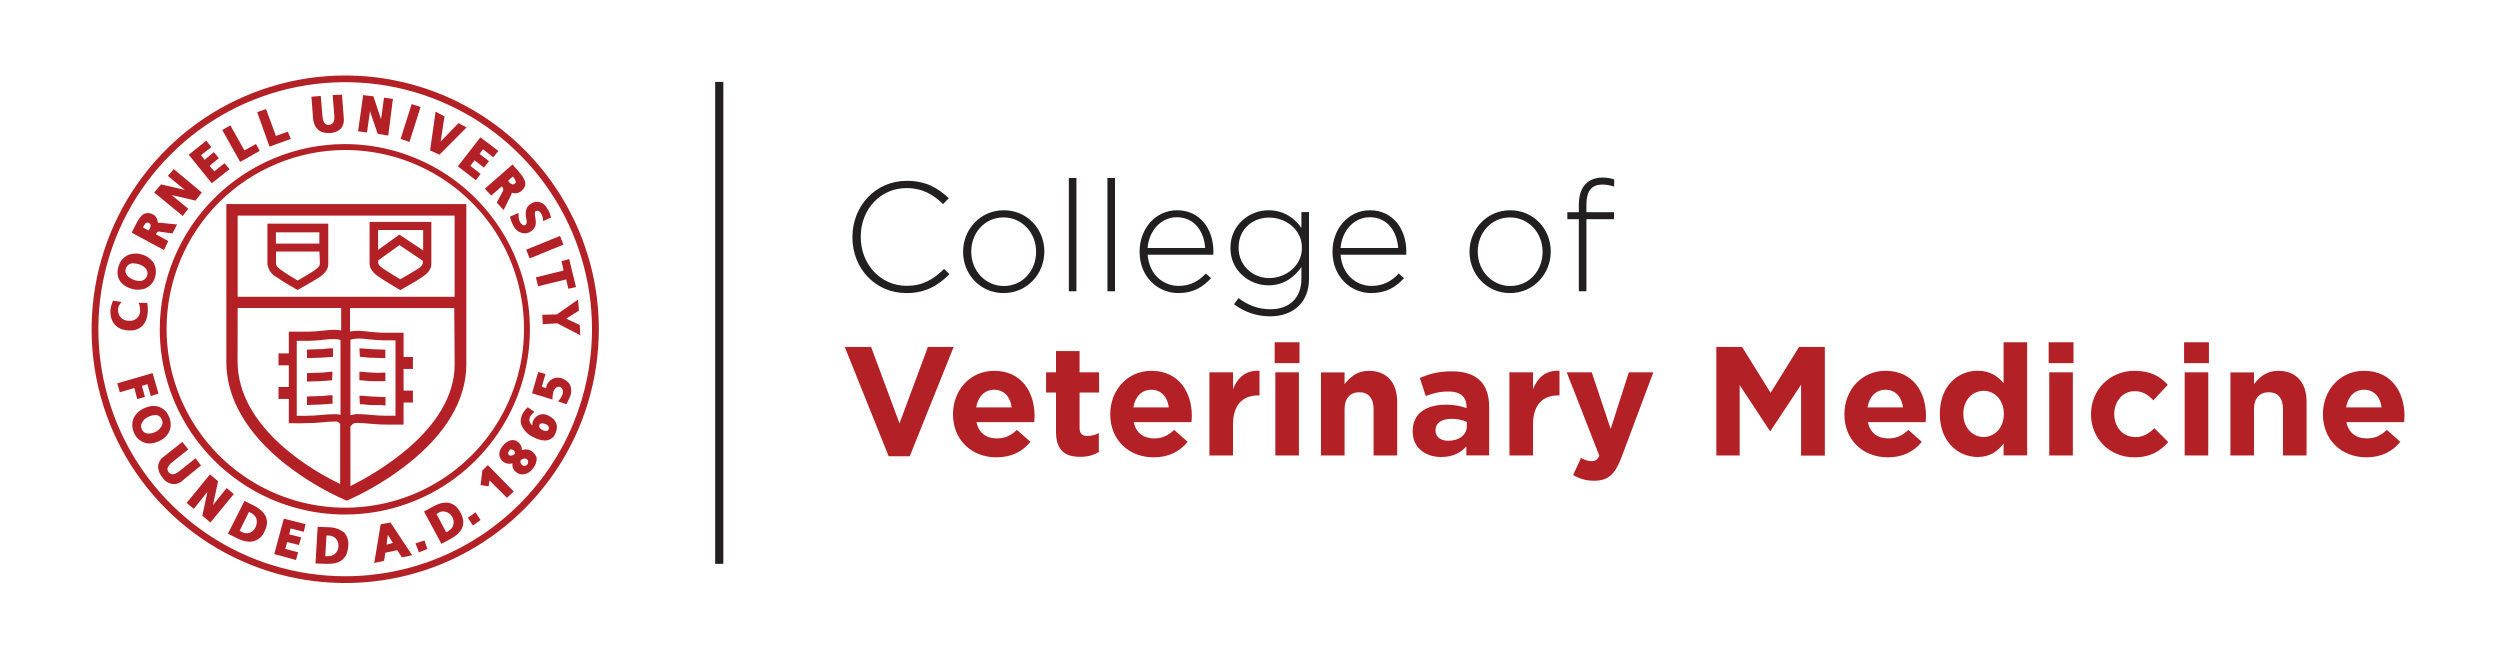 <?xml version="1.0" encoding="UTF-8"?>
<svg enable-background="new 0 0 300 80" version="1.1" viewBox="0 0 300 80" xml:space="preserve" xmlns="http://www.w3.org/2000/svg">
<style type="text/css">
	.st0{fill:#B32025;}
	.st1{fill:none;stroke:#231F20;stroke-width:0.976;stroke-miterlimit:10;}
	.st2{fill:#231F20;}
</style>
<path class="st0" d="m34.29 55.73c2.17 1.69 4.54 3.12 7.05 4.24l0.26 0.1 0.26-0.1c2.49-1.13 4.84-2.55 7-4.24 4.65-3.63 7.1-7.77 7.1-12.01v-19.23h-28.8v18.91c-0.02 4.34 2.43 8.63 7.13 12.33zm6.58-5.93c-0.16-0.06-0.34-0.1-0.51-0.1h-0.05c-0.71 0-1.23 0.05-1.8 0.1s-1.13 0.1-1.94 0.1h-0.96v-9h1.43c0.45 0 0.97-0.05 1.53-0.1 0.31-0.05 0.66-0.05 1.02-0.1 0.37-0.03 0.75-0.02 1.12 0.05 0.05 0 0.1 0.05 0.15 0.05v9zm13.69-6.08c0 7.87-9.65 13.18-12.51 14.61v-7.17l0.15-0.15c0.06-0.08 0.14-0.14 0.23-0.19 0.09-0.04 0.19-0.07 0.29-0.07 0.58 0 1.16 0.04 1.73 0.1 0.57 0.05 1.13 0.1 1.99 0.1h1.99v-2.65h1.12v-1.43h-1.12v-2.6h1.12v-1.43h-1.12v-2.91h-2.45c-0.41 0-0.87-0.05-1.43-0.1-0.31-0.05-0.66-0.05-1.02-0.1-0.49-0.06-0.99-0.04-1.48 0.05h-0.05v-2.81h12.51l0.05 6.75zm-12.51 6.11v-9.04c0.05-0.05 0.15-0.05 0.26-0.1 0.39-0.06 0.78-0.08 1.17-0.05 0.36 0.05 0.72 0.05 1.02 0.1 0.56 0.05 1.07 0.1 1.53 0.1h1.43v9.05h-0.97c-0.82 0-1.38-0.05-1.94-0.1s-1.07-0.1-1.8-0.1c-0.29 0.04-0.5 0.09-0.7 0.14zm-13.53-23.96h26.03v9.75h-26.03v-9.75zm0 11.09h12.42v2.69c-0.46-0.08-0.92-0.09-1.38-0.05-0.35 0.05-0.71 0.05-1.02 0.1-0.56 0.05-1.02 0.1-1.43 0.1h-2.45v2.61h-1.24v1.43h1.24v2.6h-1.24v1.43h1.24v2.91h0.45c0.51 0.03 1.02 0.03 1.53 0 0.66 0 1.33-0.03 1.99-0.1 0.56-0.06 1.12-0.1 1.69-0.1 0.09-0.01 0.18 0.02 0.26 0.06 0.08 0.05 0.14 0.11 0.19 0.19l0.05 0.05v7.19c-2.91-1.35-12.31-6.59-12.31-14.71l0.01-6.4z"/>
<path class="st0" d="m39.39 26.84h-7.3v4.9c0.06 0.32 0.19 0.63 0.38 0.9 0.2 0.27 0.45 0.48 0.74 0.63 0.72 0.5 1.47 0.96 2.24 1.38l0.26 0.15 0.26-0.15c0.03-0.03 1.48-0.81 2.35-1.38 1.02-0.66 1.07-1.35 1.07-1.53v-4.9zm-6.28 1.04h5.21v1.35h-5.21v-1.35zm5.26 3.83c0 0.26-0.36 0.51-0.61 0.72-0.61 0.41-1.58 0.97-2.04 1.23-0.41-0.26-1.35-0.77-1.94-1.23-0.41-0.26-0.66-0.56-0.66-0.77v-1.48h5.21c0.05 0.8 0.05 1.41 0.05 1.51v0.02z"/>
<path class="st0" d="m51.75 26.63h-7.4v5.06c0.05 0.57 0.41 1.07 1.12 1.54 0.9 0.61 2.24 1.38 2.3 1.43l0.26 0.15 0.26-0.15c0.05-0.05 1.53-0.82 2.4-1.43 1.07-0.71 1.07-1.35 1.07-1.54v-5.06zm-1.02 4.94c0 0.26-0.36 0.56-0.61 0.71-0.66 0.41-1.63 0.97-2.09 1.23-0.45-0.26-1.35-0.82-1.99-1.23-0.2-0.15-0.66-0.45-0.66-0.77v-0.26l2.55-1.84 2.81 1.89v0.27zm-2.81-3.42-2.55 1.84v-2.39h5.41v2.45l-2.86-1.9z"/>
<path class="st0" d="m43.38 42.83 0.51 0.05c0.29 0.04 0.58 0.06 0.87 0.05l1.48 0.05v-1.02l-1.48-0.05c-0.21 0-0.45-0.05-0.77-0.05l-0.51-0.05h-0.35l0.06 1.03c0.03-0.02 0.06-0.03 0.1-0.03 0.03-0.01 0.06 0 0.09 0.02z"/>
<path class="st0" d="m44.76 44.72c-0.21 0-0.45-0.05-0.77-0.05-0.15 0-0.36-0.05-0.51-0.05h-0.35v1.02h0.26c0.2 0 0.35 0.05 0.51 0.05 0.27 0.04 0.54 0.06 0.82 0.05h1.53v-1.02h-0.41c-0.37 0.03-0.73 0.03-1.08 0z"/>
<path class="st0" d="m44.76 47.59c-0.21 0-0.45-0.05-0.77-0.05-0.15 0-0.36-0.05-0.51-0.05h-0.35l0.06 1.02h0.26c0.2 0 0.36 0.05 0.51 0.05 0.27 0.04 0.54 0.05 0.82 0.05h0.41c0.36-0.02 0.72 0 1.07 0.05v-1.01c-0.36 0-0.72-0.01-1.07-0.05l-0.43-0.01z"/>
<path class="st0" d="m38.32 42.93c0.26 0 0.51-0.05 0.87-0.05 0.15 0 0.31-0.05 0.51-0.05h0.26v-1.03h-0.36c-0.21 0-0.36 0.05-0.51 0.05-0.25 0.04-0.51 0.06-0.77 0.05l-1.48 0.05v1.02l1.48-0.04z"/>
<path class="st0" d="m39.09 44.67c-0.25 0.04-0.51 0.06-0.77 0.05l-1.48 0.05v1.02l1.48-0.05c0.26 0 0.51-0.05 0.87-0.05l0.45-0.05h0.21l0.05-1.02h-0.36l-0.45 0.05z"/>
<path class="st0" d="m39.09 47.48c-0.27 0.04-0.54 0.06-0.82 0.05-0.45 0-1.23 0.05-1.43 0.05v1.02c0.21 0 0.97-0.05 1.48-0.05 0.26 0 0.51-0.05 0.87-0.05l0.51-0.05h0.21v-1.02h-0.36l-0.46 0.05z"/>
<path class="st0" d="m15.6 39.66c1.27 0 2.04-0.82 2.14-2.25 0.01-0.32-0.01-0.65-0.05-0.97v-0.1h-1.07l0.1 0.2c0.07 0.27 0.1 0.54 0.1 0.82-0.01 0.17-0.05 0.33-0.13 0.48s-0.18 0.28-0.31 0.39-0.28 0.18-0.44 0.23c-0.16 0.04-0.33 0.05-0.5 0.03-0.17 0.01-0.34-0.02-0.5-0.09-0.16-0.06-0.3-0.16-0.42-0.28s-0.21-0.26-0.27-0.42-0.09-0.33-0.08-0.5c-0.01-0.28 0.08-0.55 0.26-0.76l0.15-0.21-1.01-0.15-0.05 0.1c-0.13 0.31-0.22 0.64-0.26 0.97-0.1 1.48 0.71 2.45 2.19 2.5h0.15z"/>
<path class="st0" d="m15.81 34.66c0.26 0.08 0.54 0.12 0.82 0.1 0.46 0.01 0.9-0.14 1.26-0.42s0.62-0.67 0.73-1.11c0.16-0.54 0.1-1.13-0.15-1.63-0.34-0.53-0.87-0.91-1.48-1.07-0.25-0.08-0.51-0.12-0.77-0.1-0.46-0.01-0.9 0.14-1.26 0.42s-0.62 0.67-0.73 1.11c-0.42 1.27 0.2 2.29 1.58 2.7zm-0.72-2.4c0.05-0.21 0.18-0.39 0.36-0.51s0.39-0.18 0.61-0.15c0.19 0.01 0.38 0.05 0.56 0.1 0.4 0.09 0.76 0.34 0.98 0.68 0.06 0.1 0.09 0.21 0.1 0.33s-0.01 0.23-0.05 0.34c-0.05 0.21-0.18 0.39-0.36 0.51s-0.4 0.18-0.61 0.15c-0.19-0.01-0.38-0.04-0.56-0.1-0.62-0.23-1.24-0.69-1.03-1.35z"/>
<path class="st0" d="m20.19 28.93-1.48-0.82 0.05-0.1c0.15-0.26 0.26-0.26 0.45-0.2l1.48 0.2 0.56-1.07-1.94-0.2h-0.37c0-0.21-0.05-0.42-0.16-0.6s-0.26-0.33-0.45-0.42c-0.19-0.1-0.4-0.15-0.61-0.15-0.71 0-1.07 0.72-1.43 1.38l-0.49 0.97 3.88 2.09 0.51-1.08zm-2.3-1.37-0.05 0.1-0.69-0.36 0.05-0.1c0.15-0.31 0.36-0.61 0.66-0.45 0.09 0.04 0.16 0.11 0.21 0.2 0.02 0.22-0.04 0.43-0.18 0.61z"/>
<path class="st0" d="m22.59 25.05-1.99-1.64 2.86 0.66 0.76-0.97-3.37-2.81-0.71 0.82 2.04 1.68-2.86-0.66-0.82 0.97 3.42 2.81 0.67-0.86z"/>
<path class="st0" d="m27.55 20.3-0.61-0.71-1.23 0.97-0.56-0.66 1.12-0.92-0.61-0.72-1.12 0.92-0.41-0.56 1.23-0.97-0.61-0.77-2.1 1.69 2.76 3.42 2.14-1.69z"/>
<path class="st0" d="m31.17 18.1-0.46-0.82-1.38 0.77-1.69-3.01-0.97 0.56 2.15 3.83 2.35-1.33z"/>
<path class="st0" d="m34.9 16.67-0.36-0.87-1.43 0.51-1.18-3.22-1.07 0.36 1.48 4.14 2.56-0.92z"/>
<path class="st0" d="m39.34 15.96h0.25c0.25 0 0.5-0.05 0.73-0.14 0.23-0.1 0.44-0.24 0.62-0.42 0.27-0.37 0.38-0.83 0.31-1.28l-0.21-2.76-1.12 0.05 0.2 2.5c0.05 0.87-0.31 1.02-0.61 1.07h-0.1c-0.26 0-0.61-0.1-0.71-0.97l-0.21-2.5-1.12 0.1 0.21 2.76c0.18 1.02 0.74 1.59 1.76 1.59z"/>
<path class="st0" d="m44.4 13.35 0.92 2.71 1.27 0.21 0.56-4.4-1.07-0.15-0.35 2.6-0.92-2.76-1.23-0.15-0.61 4.34 1.07 0.15 0.36-2.55z"/>
<path class="st0" d="m50.47 12.84-1.07-0.35-1.33 4.19 1.07 0.35 1.33-4.19z"/>
<path class="st0" d="m55.99 15.29-0.97-0.51-2.14 2.2 0.46-3.01-1.07-0.57-0.66 4.65 1.13 0.51 3.25-3.27z"/>
<path class="st0" d="m57.11 21.63 0.56-0.76-1.23-0.97 0.51-0.66 1.12 0.87 0.61-0.77-1.13-0.87 0.41-0.56 1.23 0.97 0.61-0.77-2.15-1.63-2.71 3.48 2.17 1.67z"/>
<path class="st0" d="m58.95 23.47 1.28-1.12 0.05 0.1c0.15 0.21 0.15 0.26 0.05 0.51l-0.72 1.35 0.82 0.9 0.87-1.74c0.07-0.11 0.11-0.23 0.1-0.36 0.19 0.08 0.41 0.1 0.61 0.07 0.21-0.04 0.4-0.13 0.56-0.27 0.97-0.82 0.21-1.69-0.35-2.35l-0.72-0.82-3.32 2.91 0.77 0.82zm2.6-2.3 0.05 0.1c0.15 0.16 0.25 0.35 0.31 0.56 0 0.1-0.05 0.15-0.15 0.2-0.02 0.04-0.05 0.06-0.09 0.08s-0.08 0.03-0.12 0.02c-0.11-0.02-0.21-0.06-0.3-0.12s-0.16-0.14-0.22-0.24l-0.05-0.1 0.57-0.5z"/>
<path class="st0" d="m63.04 26.99c-0.21 0.15-0.51-0.1-0.61-0.31-0.15-0.26-0.22-0.57-0.2-0.87v-0.26l-1.03 0.45 0.05 0.2c0.08 0.31 0.2 0.62 0.36 0.9 0.12 0.26 0.31 0.48 0.55 0.64s0.51 0.25 0.8 0.26c0.25 0 0.5-0.07 0.71-0.21 0.77-0.45 0.66-1.17 0.56-1.74-0.05-0.35-0.1-0.61 0.05-0.71 0.06-0.03 0.13-0.05 0.2-0.05 0.21 0 0.36 0.2 0.41 0.26 0.14 0.22 0.23 0.46 0.26 0.71l0.03 0.27 0.92-0.41v-0.1c-0.08-0.35-0.22-0.68-0.41-0.97-0.45-0.82-1.27-1.07-1.99-0.61-0.71 0.46-0.66 1.18-0.57 1.68 0.1 0.51 0.11 0.77-0.09 0.87z"/>
<path class="st0" d="m67.2 28.31-4.06 1.66 0.42 1.04 4.06-1.66-0.42-1.04z"/>
<path class="st0" d="m67.63 32.46-3.32 0.82 0.26 1.07 3.37-0.82 0.26 1.12 0.92-0.2-0.82-3.37-0.92 0.26 0.25 1.12z"/>
<path class="st0" d="m65.08 37.77 0.05 1.13 1.74-0.1 2.76 1.43-0.06-1.23-1.63-0.76 1.53-0.97-0.1-1.33-2.55 1.79-1.74 0.04z"/>
<path class="st0" d="m16.47 47.89 0.92-0.26-0.36-1.33 0.66-0.2 0.41 1.43 0.92-0.31-0.71-2.45-4.24 1.23 0.31 1.07 1.74-0.51 0.35 1.33z"/>
<path class="st0" d="m20.4 51.57c0.15-0.55 0.1-1.13-0.15-1.63-0.15-0.37-0.4-0.68-0.73-0.9s-0.71-0.33-1.11-0.33c-0.41 0.01-0.81 0.12-1.17 0.31-0.29 0.13-0.56 0.31-0.78 0.54s-0.39 0.51-0.5 0.81c-0.15 0.55-0.1 1.13 0.15 1.63 0.16 0.36 0.41 0.67 0.74 0.88 0.33 0.22 0.71 0.34 1.1 0.34 0.41-0.01 0.81-0.12 1.18-0.31 0.29-0.12 0.56-0.31 0.78-0.54 0.21-0.23 0.38-0.5 0.49-0.8zm-1.74 0.25c-0.25 0.14-0.53 0.21-0.82 0.2-0.17 0.02-0.35-0.02-0.49-0.12-0.15-0.09-0.26-0.23-0.32-0.39-0.06-0.1-0.09-0.21-0.1-0.33s0.01-0.23 0.05-0.34c0.16-0.37 0.45-0.66 0.82-0.82 0.24-0.12 0.5-0.19 0.76-0.21 0.18-0.02 0.36 0.01 0.51 0.11 0.15 0.09 0.27 0.23 0.33 0.4 0.06 0.1 0.09 0.21 0.1 0.33s-0.01 0.23-0.05 0.34c-0.07 0.18-0.18 0.35-0.31 0.49-0.14 0.15-0.3 0.27-0.48 0.34z"/>
<path class="st0" d="m23.46 54.99-1.99 1.59c-0.51 0.41-0.9 0.45-1.23 0.1-0.09-0.13-0.15-0.29-0.15-0.45 0.09-0.29 0.27-0.53 0.51-0.71l1.99-1.59-0.71-0.9-2.19 1.74c-0.21 0.13-0.38 0.31-0.51 0.53-0.12 0.21-0.2 0.45-0.21 0.7 0.02 0.47 0.2 0.92 0.51 1.28 0.14 0.24 0.35 0.44 0.59 0.58s0.51 0.22 0.79 0.24c0.4-0.01 0.78-0.17 1.07-0.45l2.19-1.8-0.66-0.86z"/>
<path class="st0" d="m27.19 58.57-1.63 2.04 0.61-2.86-0.97-0.82-2.81 3.42 0.87 0.71 1.63-2.04-0.61 2.86 0.97 0.82 2.81-3.42-0.87-0.71z"/>
<path class="st0" d="m30.46 60.67-1.12-0.56-1.99 3.93 1.12 0.56c0.46 0.24 0.96 0.38 1.48 0.41 0.39 0 0.76-0.12 1.08-0.34s0.57-0.53 0.71-0.89c0.67-1.32 0.2-2.35-1.28-3.11zm0.2 2.6c-0.09 0.21-0.24 0.39-0.43 0.52s-0.42 0.2-0.65 0.2c-0.2 0-0.39-0.06-0.56-0.15l-0.26-0.16 1.12-2.25 0.27 0.13c0.28 0.14 0.5 0.38 0.61 0.66 0.11 0.36 0.07 0.73-0.1 1.05z"/>
<path class="st0" d="m32.91 66.49 2.61 0.71 0.25-0.92-1.53-0.41 0.21-0.82 1.43 0.35 0.26-0.92-1.43-0.35 0.16-0.72 1.58 0.41 0.21-0.92-2.6-0.66-1.15 4.25z"/>
<path class="st0" d="m39.39 63.27-1.27-0.05-0.26 4.39 1.27 0.05h0.31c1.48 0 2.24-0.71 2.35-2.1 0.04-0.29 0.02-0.58-0.06-0.86s-0.21-0.54-0.39-0.77c-0.55-0.43-1.24-0.67-1.95-0.66zm-0.05 3.47h-0.31l0.15-2.48h0.31c0.16 0.01 0.32 0.05 0.47 0.12s0.28 0.17 0.38 0.3c0.11 0.12 0.18 0.27 0.23 0.43s0.06 0.32 0.04 0.48c-0.01 0.16-0.04 0.32-0.11 0.46-0.07 0.15-0.16 0.28-0.28 0.38-0.12 0.11-0.26 0.19-0.41 0.24-0.15 0.06-0.31 0.08-0.47 0.07z"/>
<path class="st0" d="m45.68 62.91-0.77 4.65 1.18-0.26 0.15-0.97 1.43-0.31 0.56 0.87 1.23-0.26-2.6-3.93-1.18 0.21zm0.71 2.45 0.15-1.18 0.61 0.97-0.76 0.21z"/>
<path class="st0" d="m49.86 65.21 0.41 1.07 1.02-0.41-0.36-1.02-1.07 0.36z"/>
<path class="st0" d="m52 60.77-1.12 0.61 2.09 3.88 1.13-0.61c1.48-0.82 1.84-1.84 1.17-3.12-0.66-1.27-1.76-1.58-3.27-0.76zm1.8 2.96-0.25 0.15-1.18-2.2 0.26-0.15c0.17-0.11 0.36-0.16 0.56-0.16 0.22 0.01 0.44 0.07 0.63 0.19s0.34 0.28 0.45 0.48c0.08 0.14 0.14 0.3 0.16 0.46s0.01 0.33-0.03 0.49-0.12 0.31-0.22 0.43c-0.12 0.13-0.25 0.23-0.38 0.31z"/>
<path class="st0" d="m56.14 62.14 0.61 0.92 0.92-0.66-0.61-0.92-0.92 0.66z"/>
<path class="st0" d="m57.88 56.47-0.21 1.74 0.97 0.15 0.1-0.71 2.09 2.09 0.82-0.76-3.11-3.17-0.66 0.66z"/>
<path class="st0" d="m63.85 54.17c-0.18-0.13-0.38-0.21-0.59-0.23-0.21-0.03-0.43 0-0.63 0.08 0-0.2-0.04-0.39-0.13-0.57s-0.22-0.33-0.38-0.45c-0.56-0.41-1.28-0.15-1.84 0.56s-0.45 1.43 0.15 1.89c0.16 0.1 0.34 0.16 0.52 0.19s0.37 0.01 0.55-0.04c-0.03 0.2-0.01 0.41 0.07 0.6s0.21 0.35 0.38 0.47c0.22 0.17 0.49 0.26 0.76 0.26 0.26-0.02 0.51-0.1 0.73-0.23s0.41-0.32 0.55-0.54c0.29-0.34 0.44-0.78 0.41-1.23-0.1-0.3-0.29-0.57-0.55-0.76zm-2.09 0.31c-0.13 0.11-0.28 0.18-0.45 0.2-0.07 0.01-0.14-0.01-0.21-0.05-0.2-0.15-0.1-0.41 0-0.56 0.02-0.05 0.06-0.09 0.11-0.11 0.05-0.03 0.1-0.04 0.15-0.04 0.09 0.02 0.18 0.06 0.26 0.1 0.07 0.05 0.12 0.12 0.15 0.21 0.01 0.08 0.01 0.17-0.01 0.25zm1.53 1.25c-0.07 0.09-0.17 0.15-0.29 0.17-0.11 0.02-0.23-0.01-0.33-0.07-0.09-0.07-0.15-0.17-0.19-0.28s-0.04-0.22-0.01-0.33c0.31-0.21 0.56-0.26 0.76-0.1 0.05 0.02 0.09 0.06 0.11 0.11 0.03 0.05 0.04 0.1 0.04 0.15 0 0.11-0.03 0.23-0.09 0.35z"/>
<path class="st0" d="m65.84 49.89c-0.15-0.09-0.33-0.15-0.51-0.18-0.18-0.02-0.36-0.01-0.54 0.05-0.17 0.05-0.33 0.14-0.47 0.26s-0.25 0.27-0.32 0.43c-0.11 0.18-0.14 0.4-0.1 0.61-0.16-0.11-0.28-0.27-0.34-0.45-0.06-0.19-0.04-0.39 0.03-0.57 0.11-0.19 0.25-0.36 0.41-0.51l0.15-0.1-0.82-0.56-0.1 0.1c-0.23 0.22-0.42 0.48-0.56 0.77-0.1 0.19-0.16 0.41-0.18 0.63s0.01 0.44 0.08 0.65c0.3 0.67 0.85 1.2 1.53 1.48 0.39 0.22 0.83 0.34 1.27 0.36 0.27 0.01 0.54-0.07 0.76-0.21 0.23-0.15 0.41-0.36 0.51-0.61 0.43-0.93 0.12-1.7-0.8-2.15zm0 1.63c-0.03 0.07-0.08 0.12-0.14 0.16s-0.14 0.05-0.21 0.04c-0.13-0.01-0.25-0.04-0.36-0.1-0.17-0.08-0.31-0.2-0.41-0.35-0.05-0.1 0-0.15 0-0.26 0-0.1 0.15-0.21 0.36-0.21 0.14 0.02 0.28 0.05 0.41 0.1 0.08 0.03 0.15 0.08 0.22 0.14 0.06 0.06 0.11 0.14 0.14 0.22 0.04 0.11-0.01 0.21-0.01 0.26z"/>
<path class="st0" d="m67.42 45.4c-0.18-0.07-0.38-0.09-0.58-0.08s-0.39 0.07-0.56 0.16-0.33 0.22-0.45 0.37-0.21 0.33-0.26 0.52c0 0.1-0.05 0.15-0.05 0.2l-0.51-0.15 0.45-1.53-0.87-0.26-0.74 2.56 2.45 0.76v-0.2c0.01-0.24 0.04-0.48 0.1-0.71 0.05-0.21 0.31-0.72 0.76-0.62 0.46 0.1 0.41 0.71 0.36 0.87-0.09 0.26-0.23 0.5-0.41 0.72l-0.15 0.15 1.02 0.35 0.05-0.1c0.15-0.31 0.31-0.66 0.41-0.9 0.08-0.22 0.12-0.46 0.11-0.69-0.01-0.24-0.07-0.47-0.16-0.68-0.24-0.34-0.58-0.6-0.97-0.74z"/>
<path class="st0" d="m19.17 39.51c0 4.4 1.3 8.69 3.74 12.35 2.44 3.65 5.91 6.5 9.97 8.19 4.06 1.68 8.52 2.12 12.83 1.27 4.31-0.86 8.27-2.97 11.37-6.08 3.11-3.11 5.22-7.07 6.08-11.38s0.42-8.78-1.26-12.84-4.53-7.53-8.18-9.98c-3.65-2.44-7.95-3.75-12.34-3.75-5.89 0.01-11.53 2.36-15.69 6.52s-6.5 9.81-6.52 15.7zm22.26-21.51c4.24 0 8.39 1.26 11.92 3.62s6.28 5.71 7.9 9.63 2.05 8.24 1.22 12.4-2.87 7.99-5.87 10.99-6.82 5.05-10.98 5.87c-4.16 0.83-8.47 0.4-12.39-1.22s-7.27-4.38-9.63-7.91-3.61-7.68-3.61-11.93c0.01-5.69 2.27-11.14 6.29-15.16 4.02-4.01 9.47-6.28 15.15-6.29z"/>
<path class="st0" d="m41.43 9.06c-6.02 0-11.9 1.79-16.91 5.13-5 3.35-8.91 8.1-11.21 13.67-2.3 5.56-2.91 11.69-1.73 17.6 1.17 5.91 4.07 11.33 8.33 15.59s9.68 7.16 15.58 8.33 12.02 0.57 17.58-1.73c5.56-2.31 10.31-6.21 13.66-11.22s5.13-10.9 5.13-16.92c0-8.08-3.21-15.82-8.92-21.53-5.7-5.71-13.44-8.92-21.51-8.92zm0 60.09c-5.86 0-11.59-1.74-16.46-5s-8.67-7.89-10.91-13.3c-2.24-5.42-2.83-11.38-1.69-17.13s3.96-11.03 8.11-15.18c4.14-4.15 9.42-6.97 15.17-8.11s11.7-0.56 17.11 1.69c5.41 2.24 10.04 6.04 13.29 10.92 3.25 4.87 4.99 10.6 4.99 16.47 0 3.89-0.77 7.75-2.25 11.34s-3.67 6.86-6.42 9.62c-2.75 2.75-6.02 4.94-9.61 6.43-3.58 1.48-7.44 2.25-11.33 2.25z"/>
<path class="st1" d="m86.31 9.83v57.83"/>
<path class="st0" d="m106.64 54.75h2.53l5.27-13.12h-3.09l-3.41 9.18-3.41-9.18h-3.16l5.27 13.12zm12.93 0.13c1.81 0 3.15-0.71 4.08-1.86l-1.62-1.43c-0.78 0.73-1.47 1.02-2.42 1.02-1.27 0-2.16-0.67-2.44-1.95h6.94c0.02-0.26 0.04-0.52 0.04-0.74 0-2.83-1.53-5.42-4.86-5.42-2.9 0-4.93 2.35-4.93 5.19v0.04c0 3.05 2.22 5.15 5.21 5.15zm-2.43-5.99c0.22-1.28 0.99-2.12 2.16-2.12 1.19 0 1.94 0.86 2.1 2.12h-4.26zm12.49 5.93c0.95 0 1.64-0.22 2.23-0.58v-2.27c-0.41 0.22-0.87 0.35-1.4 0.35-0.63 0-0.91-0.32-0.91-0.97v-4.25h2.34v-2.42h-2.34v-2.55h-2.83v2.55h-1.19v2.42h1.19v4.73c0.01 2.3 1.18 2.99 2.91 2.99zm8.81 0.06c1.81 0 3.15-0.71 4.08-1.86l-1.62-1.43c-0.78 0.73-1.47 1.02-2.42 1.02-1.27 0-2.16-0.67-2.44-1.95h6.94c0.02-0.26 0.04-0.52 0.04-0.74 0-2.83-1.53-5.42-4.86-5.42-2.9 0-4.93 2.35-4.93 5.19v0.04c0 3.05 2.21 5.15 5.21 5.15zm-2.44-5.99c0.22-1.28 0.99-2.12 2.16-2.12 1.19 0 1.94 0.86 2.1 2.12h-4.26zm9.13 5.77h2.83v-3.69c0-2.38 1.15-3.52 3.03-3.52h0.15v-2.96c-1.68-0.07-2.61 0.82-3.18 2.2v-2.01h-2.83v9.98zm7.83-11.08h2.98v-2.51h-2.98v2.51zm0.08 11.08h2.83v-9.98h-2.83v9.98zm5.48 0h2.83v-5.56c0-1.34 0.69-2.03 1.77-2.03s1.71 0.69 1.71 2.03v5.56h2.83v-6.46c0-2.29-1.25-3.7-3.39-3.7-1.43 0-2.27 0.76-2.92 1.6v-1.41h-2.83v9.97zm14.43 0.18c1.38 0 2.33-0.5 3.01-1.27v1.08h2.74v-5.79c0-1.34-0.33-2.44-1.08-3.18-0.71-0.71-1.82-1.12-3.37-1.12-1.69 0-2.77 0.32-3.87 0.8l0.71 2.16c0.91-0.34 1.68-0.54 2.75-0.54 1.41 0 2.14 0.65 2.14 1.82v0.17c-0.71-0.24-1.43-0.41-2.44-0.41-2.36 0-4.02 1.01-4.02 3.18v0.04c0 1.98 1.55 3.06 3.43 3.06zm0.85-1.95c-0.91 0-1.54-0.45-1.54-1.21v-0.04c0-0.89 0.74-1.38 1.95-1.38 0.69 0 1.32 0.15 1.81 0.37v0.5c0 1.03-0.9 1.76-2.22 1.76zm7.33 1.77h2.83v-3.69c0-2.38 1.15-3.52 3.03-3.52h0.15v-2.96c-1.68-0.07-2.61 0.82-3.18 2.2v-2.01h-2.83v9.98zm10.16 3.03c1.69 0 2.51-0.76 3.28-2.79l3.83-10.22h-2.94l-2.18 6.79-2.27-6.79h-3l3.91 10.01c-0.24 0.5-0.5 0.65-0.99 0.65-0.37 0-0.84-0.17-1.21-0.39l-0.94 2.05c0.73 0.43 1.49 0.69 2.51 0.69zm14.66-3.03h2.81v-8.45l3.63 5.51h0.07l3.67-5.56v8.51h2.85v-13.04h-3.09l-3.42 5.51-3.42-5.51h-3.09v13.03zm20.59 0.22c1.81 0 3.15-0.71 4.08-1.86l-1.62-1.43c-0.78 0.73-1.47 1.02-2.42 1.02-1.26 0-2.16-0.67-2.44-1.95h6.94c0.02-0.26 0.04-0.52 0.04-0.74 0-2.83-1.52-5.42-4.86-5.42-2.9 0-4.93 2.35-4.93 5.19v0.04c-0.01 3.05 2.21 5.15 5.21 5.15zm-2.44-5.99c0.22-1.28 0.99-2.12 2.16-2.12 1.19 0 1.94 0.86 2.1 2.12h-4.26zm13.22 5.95c1.47 0 2.42-0.69 3.11-1.62v1.43h2.83v-13.58h-2.83v4.91c-0.67-0.8-1.6-1.49-3.11-1.49-2.37 0-4.54 1.82-4.54 5.16v0.04c0 3.33 2.21 5.15 4.54 5.15zm0.72-2.4c-1.32 0-2.44-1.1-2.44-2.75v-0.04c0-1.68 1.12-2.75 2.44-2.75s2.42 1.1 2.42 2.75v0.04c0 1.65-1.1 2.75-2.42 2.75zm7.8-8.86h2.98v-2.51h-2.98v2.51zm0.07 11.08h2.83v-9.98h-2.83v9.98zm10.2 0.22c1.99 0 3.11-0.76 4.08-1.82l-1.66-1.67c-0.69 0.65-1.34 1.06-2.29 1.06-1.54 0-2.53-1.23-2.53-2.75v-0.04c0-1.47 1.01-2.72 2.42-2.72 1.01 0 1.64 0.43 2.27 1.1l1.73-1.86c-0.93-1.04-2.1-1.68-3.98-1.68-3.05 0-5.23 2.35-5.23 5.19v0.04c-0.01 2.84 2.19 5.15 5.19 5.15zm5.98-11.3h2.98v-2.51h-2.98v2.51zm0.07 11.08h2.83v-9.98h-2.83v9.98zm5.49 0h2.83v-5.56c0-1.34 0.69-2.03 1.77-2.03s1.71 0.69 1.71 2.03v5.56h2.83v-6.46c0-2.29-1.25-3.7-3.39-3.7-1.43 0-2.27 0.76-2.92 1.6v-1.41h-2.83v9.97zm16.32 0.22c1.8 0 3.14-0.71 4.07-1.86l-1.62-1.43c-0.78 0.73-1.47 1.02-2.42 1.02-1.27 0-2.16-0.67-2.44-1.95h6.94c0.02-0.26 0.04-0.52 0.04-0.74 0-2.83-1.53-5.42-4.86-5.42-2.9 0-4.93 2.35-4.93 5.19v0.04c0.01 3.05 2.22 5.15 5.22 5.15zm-2.44-5.99c0.22-1.28 0.99-2.12 2.16-2.12 1.19 0 1.94 0.86 2.1 2.12h-4.26z"/>
<path class="st2" d="m108.77 35.17c2.31 0 3.8-0.91 5.17-2.27l-0.65-0.63c-1.32 1.3-2.61 2.03-4.49 2.03-3.11 0-5.51-2.57-5.51-5.86v-0.04c0-3.28 2.36-5.83 5.49-5.83 1.95 0 3.26 0.82 4.39 1.92l0.69-0.71c-1.34-1.23-2.74-2.08-5.06-2.08-3.76 0-6.51 3.05-6.51 6.74v0.04c0 3.73 2.75 6.69 6.48 6.69zm11.66 0c2.83 0 4.89-2.31 4.89-4.97v-0.04c0-2.66-2.05-4.93-4.86-4.93-2.83 0-4.89 2.31-4.89 4.97v0.04c0 2.66 2.05 4.93 4.86 4.93zm0.03-0.85c-2.2 0-3.91-1.82-3.91-4.11v-0.04c0-2.23 1.62-4.08 3.87-4.08 2.2 0 3.91 1.82 3.91 4.11v0.04c0 2.23-1.61 4.08-3.87 4.08zm7.8 0.63h0.91v-13.59h-0.91v13.59zm4.63 0h0.91v-13.59h-0.91v13.59zm8.51 0.22c1.82 0 2.96-0.74 3.93-1.79l-0.63-0.56c-0.78 0.84-1.79 1.49-3.26 1.49-1.86 0-3.55-1.38-3.72-3.74h7.87c0.02-0.15 0.02-0.2 0.02-0.37 0-2.81-1.69-4.97-4.36-4.97-2.57 0-4.5 2.2-4.5 4.95v0.04c-0.01 2.96 2.15 4.95 4.65 4.95zm-3.69-5.41c0.17-2.1 1.62-3.69 3.5-3.69 2.18 0 3.28 1.77 3.41 3.69h-6.91zm14.72 8.2c1.4 0 2.62-0.45 3.44-1.27 0.76-0.76 1.21-1.84 1.21-3.22v-8.02h-0.91v1.9c-0.78-1.12-2.07-2.12-3.96-2.12-2.29 0-4.56 1.77-4.56 4.5v0.04c0 2.72 2.27 4.47 4.56 4.47 1.88 0 3.15-1.02 3.96-2.2v1.38c0 2.44-1.54 3.69-3.72 3.69-1.4 0-2.7-0.47-3.83-1.34l-0.54 0.74c1.3 0.97 2.77 1.45 4.35 1.45zm-0.13-4.59c-1.95 0-3.67-1.49-3.67-3.63v-0.04c0-2.21 1.68-3.59 3.67-3.59 1.97 0 3.93 1.41 3.93 3.61v0.04c0 2.16-1.96 3.61-3.93 3.61zm12.25 1.8c1.82 0 2.96-0.74 3.93-1.79l-0.63-0.56c-0.78 0.84-1.79 1.49-3.26 1.49-1.86 0-3.55-1.38-3.72-3.74h7.87c0.02-0.15 0.02-0.2 0.02-0.37 0-2.81-1.69-4.97-4.36-4.97-2.57 0-4.5 2.2-4.5 4.95v0.04c0 2.96 2.16 4.95 4.65 4.95zm-3.68-5.41c0.17-2.1 1.62-3.69 3.5-3.69 2.18 0 3.28 1.77 3.41 3.69h-6.91zm20.33 5.41c2.83 0 4.89-2.31 4.89-4.97v-0.04c0-2.66-2.05-4.93-4.86-4.93-2.83 0-4.89 2.31-4.89 4.97v0.04c0.01 2.66 2.05 4.93 4.86 4.93zm0.04-0.85c-2.2 0-3.91-1.82-3.91-4.11v-0.04c0-2.23 1.62-4.08 3.87-4.08 2.2 0 3.91 1.82 3.91 4.11v0.04c0 2.23-1.62 4.08-3.87 4.08zm8.22 0.63h0.91v-8.65h3.31v-0.84h-3.31v-0.91c0-1.62 0.61-2.4 1.92-2.4 0.48 0 0.87 0.07 1.41 0.24v-0.86c-0.43-0.15-0.84-0.22-1.41-0.22-0.84 0-1.51 0.26-1.99 0.74-0.54 0.54-0.84 1.4-0.84 2.48v0.93h-1.38v0.84h1.38v8.65z"/>
</svg>
